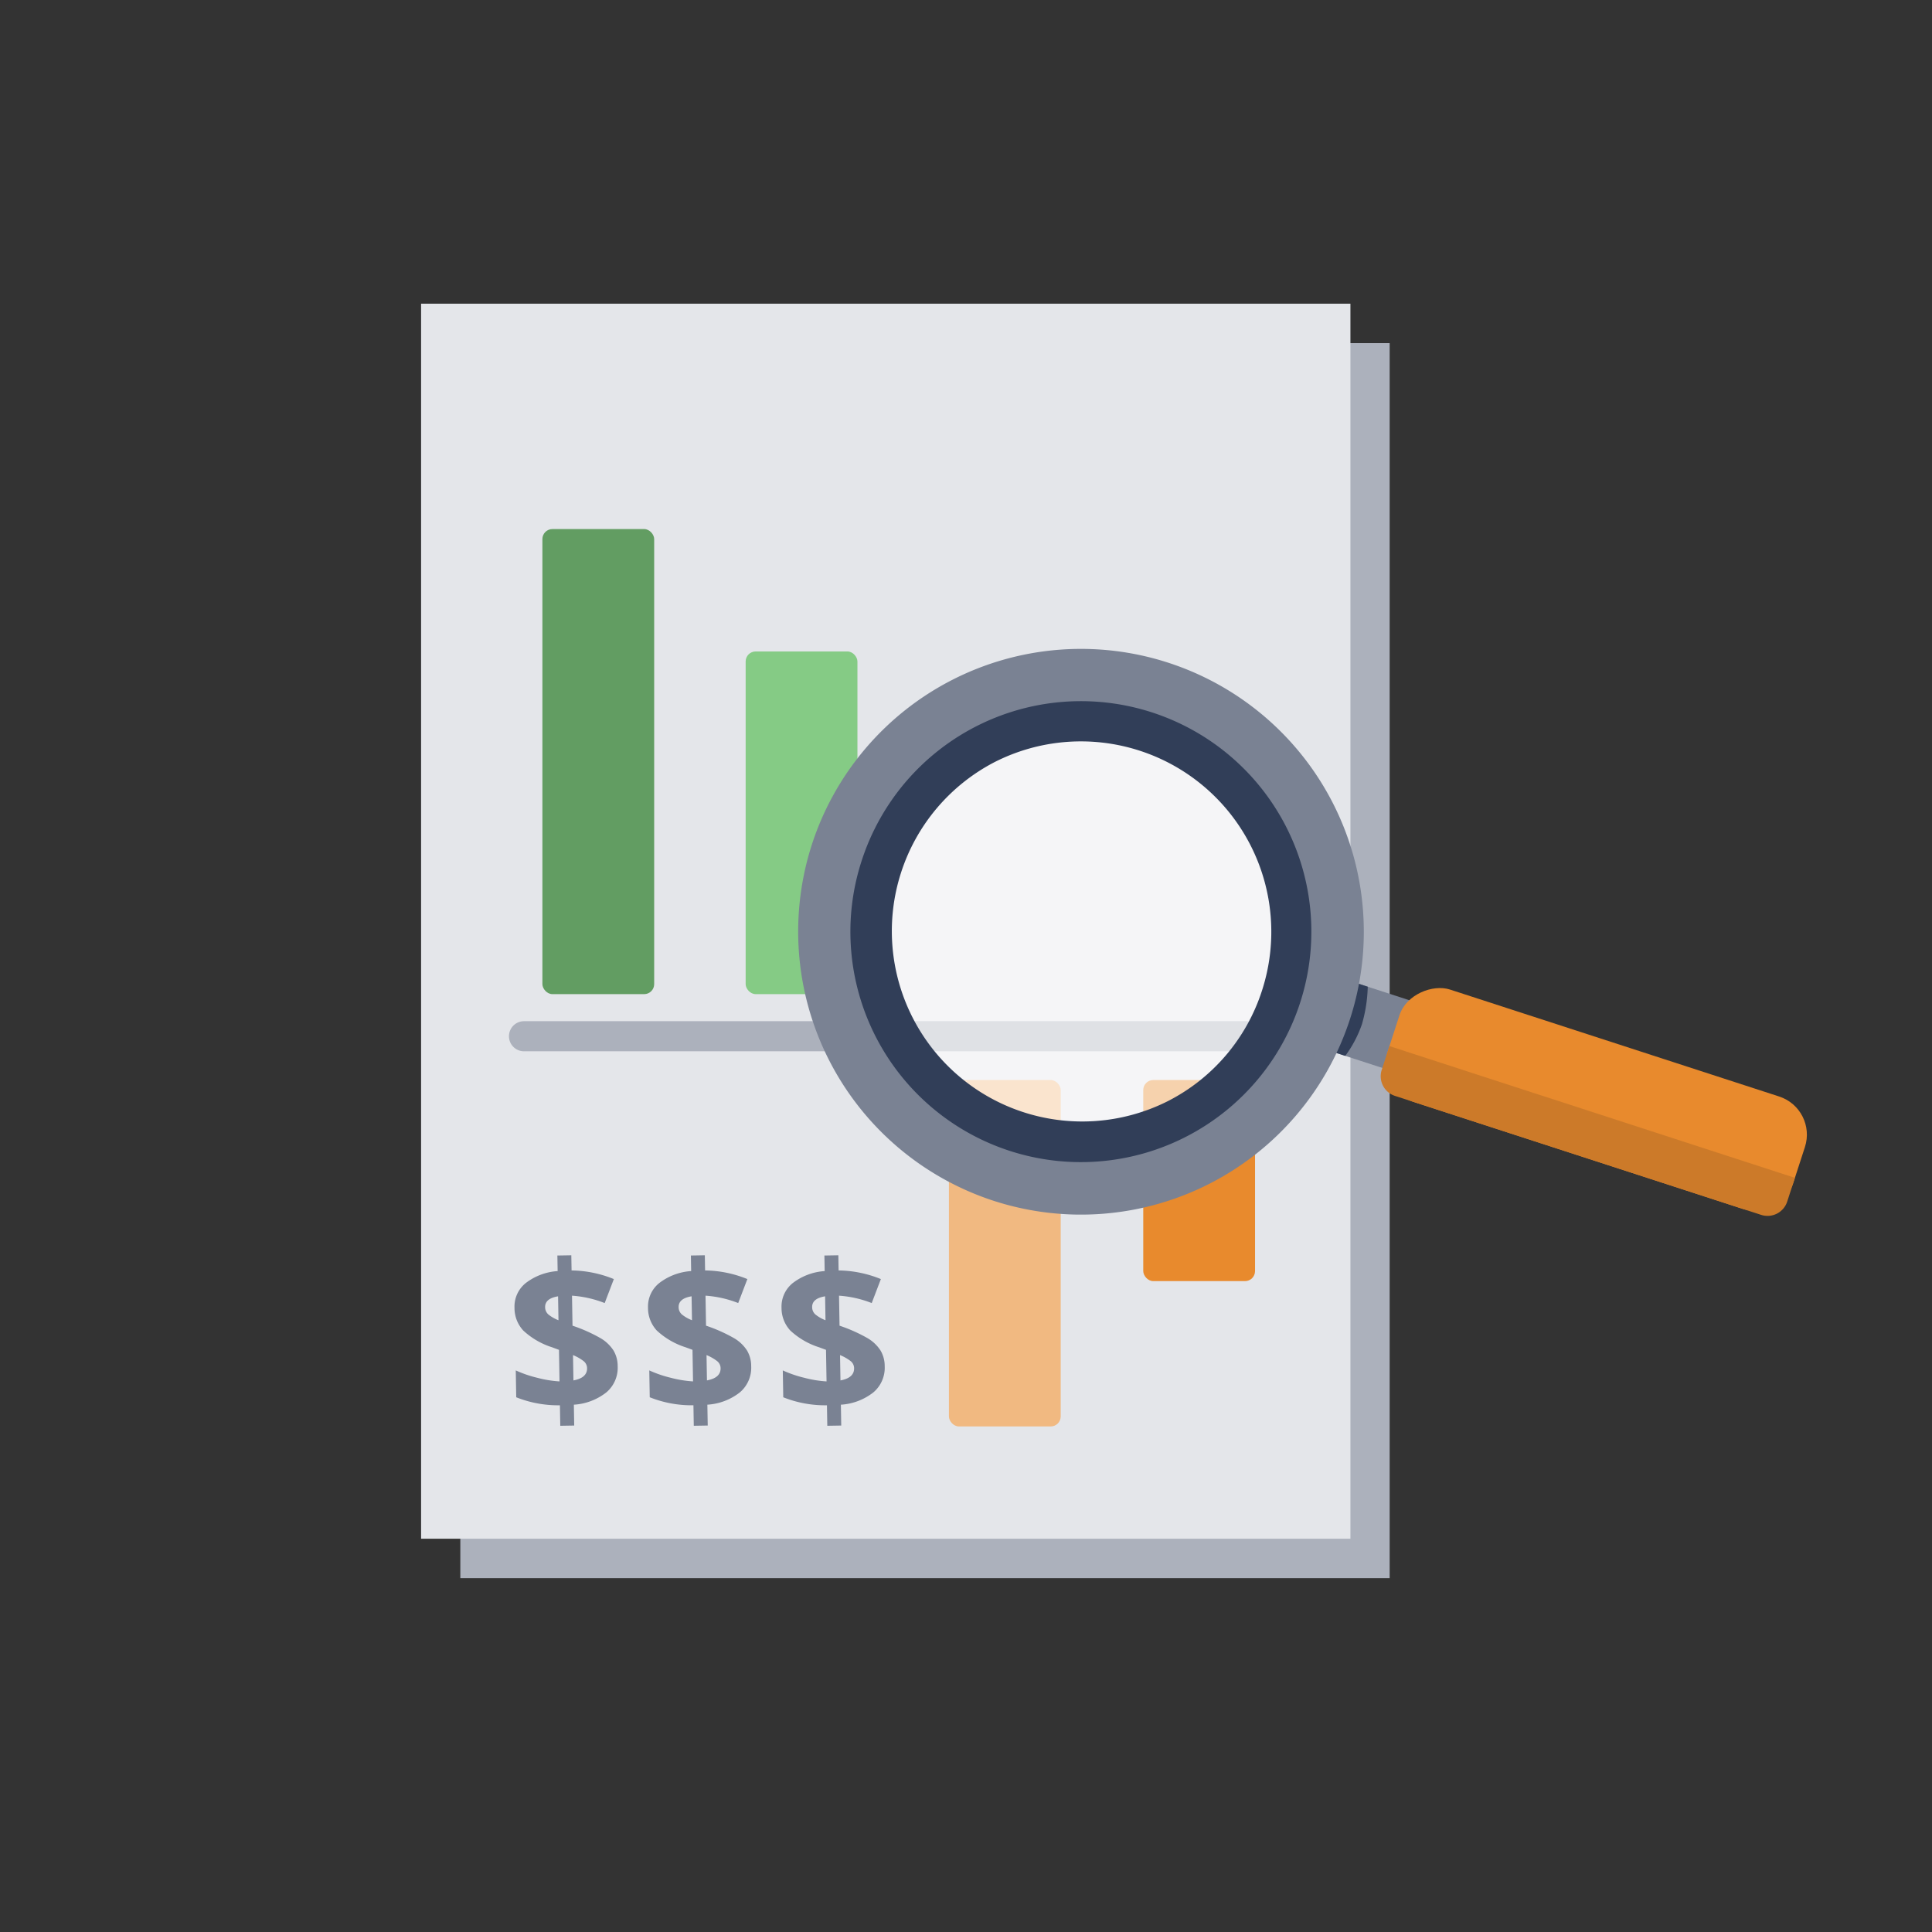 <svg xmlns="http://www.w3.org/2000/svg" width="192.674" height="192.674" viewBox="0 0 192.674 192.674"><rect x="0" y="0" width="192.674" height="192.674" fill="#333333" stroke="none"/><g transform="translate(-424 -1168)"><circle cx="96.337" cy="96.337" r="96.337" transform="translate(424 1168)" fill="none"/><path d="M0,123.167H92.681V0H0Z" transform="translate(562.588 1325.387) rotate(180)" fill="#acb1bc"/><path d="M0,123.167H92.681V0H0Z" transform="translate(558.675 1321.453) rotate(180)" fill="#e4e6ea"/><rect width="11.148" height="20.055" rx="1" transform="translate(538.014 1275.708)" fill="#e88a2d"/><rect width="11.148" height="34.548" rx="1" transform="translate(518.634 1275.708)" fill="#f1b981"/><rect width="11.148" height="34.175" rx="1" transform="translate(498.362 1232.968)" fill="#85cb85"/><rect width="11.148" height="46.381" rx="1" transform="translate(478.092 1220.762)" fill="#629d62"/><path d="M10.187,11.131A3.216,3.216,0,0,1,9.02,13.723,5.8,5.8,0,0,1,5.753,14.9v2.08H4.363V14.936A11.281,11.281,0,0,1,.02,14.063V11.384a11.69,11.69,0,0,0,2.126.771,11.373,11.373,0,0,0,2.217.4V9.406l-.68-.264A7.588,7.588,0,0,1,.837,7.422,3.305,3.305,0,0,1,0,5.124,3,3,0,0,1,1.152,2.7,5.853,5.853,0,0,1,4.363,1.552V0h1.39V1.512a11.519,11.519,0,0,1,4.2.933L9,4.82a10.968,10.968,0,0,0-3.247-.791V7.021A15.605,15.605,0,0,1,8.569,8.34,3.852,3.852,0,0,1,9.8,9.568,3.045,3.045,0,0,1,10.187,11.131Zm-3.054.152a.912.912,0,0,0-.345-.72,4.524,4.524,0,0,0-1.035-.609V12.48Q7.133,12.247,7.133,11.283ZM3.054,5.124a.963.963,0,0,0,.309.736,3.674,3.674,0,0,0,1,.594V4.069Q3.054,4.262,3.054,5.124Z" transform="matrix(1, -0.017, 0.017, 1, 475.223, 1293.284)" fill="#7a8293"/><path d="M10.187,11.131A3.216,3.216,0,0,1,9.02,13.723,5.8,5.8,0,0,1,5.753,14.9v2.08H4.363V14.936A11.281,11.281,0,0,1,.02,14.063V11.384a11.69,11.69,0,0,0,2.126.771,11.373,11.373,0,0,0,2.217.4V9.406l-.68-.264A7.588,7.588,0,0,1,.837,7.422,3.305,3.305,0,0,1,0,5.124,3,3,0,0,1,1.152,2.7,5.853,5.853,0,0,1,4.363,1.552V0h1.39V1.512a11.519,11.519,0,0,1,4.2.933L9,4.82a10.968,10.968,0,0,0-3.247-.791V7.021A15.605,15.605,0,0,1,8.569,8.34,3.852,3.852,0,0,1,9.8,9.568,3.045,3.045,0,0,1,10.187,11.131Zm-3.054.152a.912.912,0,0,0-.345-.72,4.524,4.524,0,0,0-1.035-.609V12.48Q7.133,12.247,7.133,11.283ZM3.054,5.124a.963.963,0,0,0,.309.736,3.674,3.674,0,0,0,1,.594V4.069Q3.054,4.262,3.054,5.124Z" transform="matrix(1, -0.017, 0.017, 1, 488.538, 1293.283)" fill="#7a8293"/><path d="M10.187,11.131A3.216,3.216,0,0,1,9.02,13.723,5.8,5.8,0,0,1,5.753,14.9v2.08H4.363V14.936A11.281,11.281,0,0,1,.02,14.063V11.384a11.69,11.69,0,0,0,2.126.771,11.373,11.373,0,0,0,2.217.4V9.406l-.68-.264A7.588,7.588,0,0,1,.837,7.422,3.305,3.305,0,0,1,0,5.124,3,3,0,0,1,1.152,2.7,5.853,5.853,0,0,1,4.363,1.552V0h1.39V1.512a11.519,11.519,0,0,1,4.2.933L9,4.82a10.968,10.968,0,0,0-3.247-.791V7.021A15.605,15.605,0,0,1,8.569,8.34,3.852,3.852,0,0,1,9.8,9.568,3.045,3.045,0,0,1,10.187,11.131Zm-3.054.152a.912.912,0,0,0-.345-.72,4.524,4.524,0,0,0-1.035-.609V12.48Q7.133,12.247,7.133,11.283ZM3.054,5.124a.963.963,0,0,0,.309.736,3.674,3.674,0,0,0,1,.594V4.069Q3.054,4.262,3.054,5.124Z" transform="matrix(1, -0.017, 0.017, 1, 501.853, 1293.284)" fill="#7a8293"/><path d="M72.073,1.5H0A1.5,1.5,0,0,1-1.5,0,1.5,1.5,0,0,1,0-1.5H72.073a1.5,1.5,0,0,1,1.5,1.5A1.5,1.5,0,0,1,72.073,1.5Z" transform="translate(476.258 1271.342)" fill="#acb1bc"/><g transform="matrix(0.891, -0.454, 0.454, 0.891, 261.618, 1245.265)"><rect width="7.253" height="10.757" transform="translate(246.998 155.116) rotate(-45)" fill="#7a8293"/><path d="M0,0H7.253V6.866A14.668,14.668,0,0,1,3.5,7.471,11.757,11.757,0,0,1,0,6.866Z" transform="translate(246.638 154.755) rotate(-45)" fill="#313e58"/><path d="M41.971,20.986A20.985,20.985,0,1,1,20.985,0,20.986,20.986,0,0,1,41.971,20.986" transform="translate(203.946 136.613) rotate(-45)" fill="none"/><rect width="11.782" height="42.517" rx="4" transform="translate(252.641 163.961) rotate(-45)" fill="#e88a2d"/><path d="M2.054,0A2.06,2.06,0,0,0,0,2.054V40.463a2.06,2.06,0,0,0,2.054,2.054h2.5V0Z" transform="translate(252.641 163.961) rotate(-45)" fill="#cc7a29"/><path d="M41.971,20.986A20.985,20.985,0,1,1,20.985,0,20.986,20.986,0,0,1,41.971,20.986Z" transform="translate(203.946 136.613) rotate(-45)" fill="#fff" opacity="0.612"/><path d="M23.709-4.5A28.209,28.209,0,1,1-4.5,23.709,28.241,28.241,0,0,1,23.709-4.5Zm0,47.417A19.209,19.209,0,1,0,4.5,23.709,19.23,19.23,0,0,0,23.709,42.917Z" transform="translate(200.096 136.614) rotate(-45)" fill="#7a8293"/><path d="M20.985-2A22.979,22.979,0,0,1,37.239,37.239,22.986,22.986,0,1,1,12.038-.193,22.843,22.843,0,0,1,20.985-2Zm0,41.971A18.986,18.986,0,0,0,34.41,7.561,18.986,18.986,0,0,0,7.561,34.411,18.861,18.861,0,0,0,20.985,39.971Z" transform="translate(203.946 136.613) rotate(-45)" fill="#313e58"/></g></g></svg>